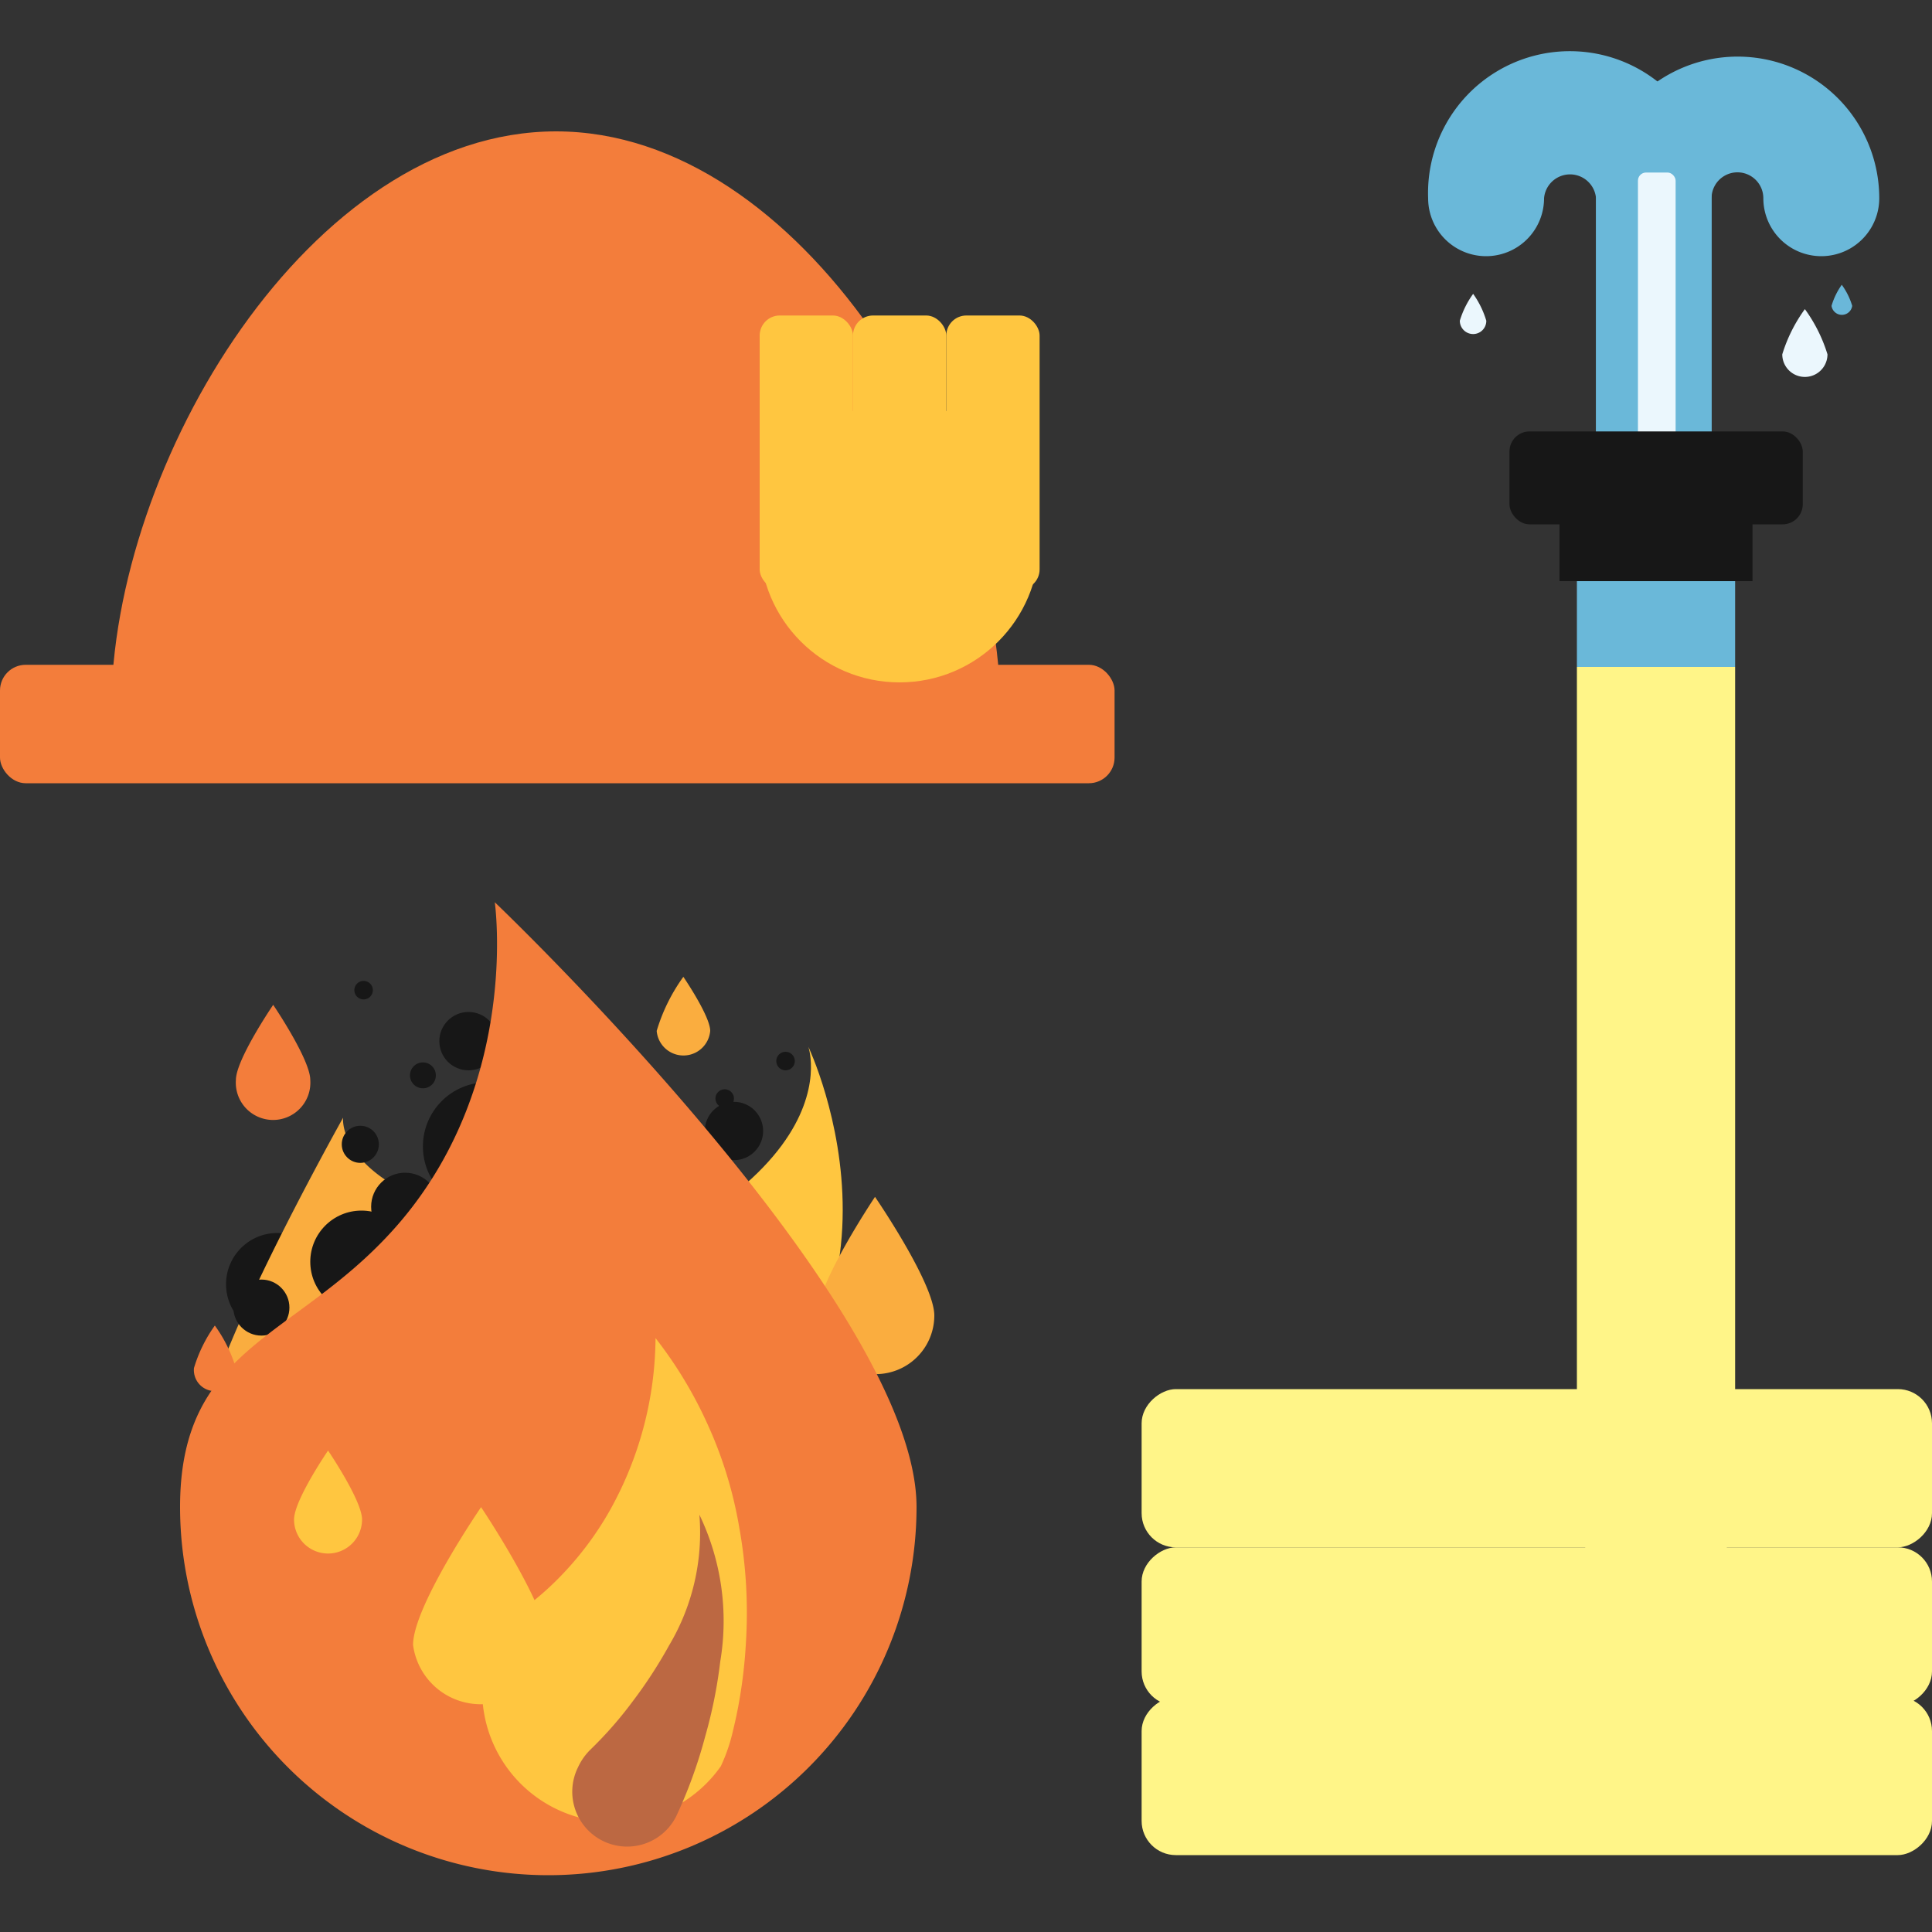 <svg id="Layer_1" data-name="Layer 1" xmlns="http://www.w3.org/2000/svg" viewBox="0 0 100 100"><rect x="0" y="0" width="100" height="100" fill="#333333" stroke="none"/><defs><style>.cls-1{fill:#6ab8d9;}.cls-2{fill:#ebf7fd;}.cls-3{fill:#6ab7d9;}.cls-4{fill:#f37d3b;}.cls-5{fill:#ffc640;}.cls-6{fill:#fff588;}.cls-7{fill:#171717;}.cls-8{fill:#faad3f;}.cls-9{fill:#bc6842;}</style></defs><title>firefighter</title><path class="cls-1" d="M85.61,28.26a3,3,0,0,1-3-3v-15a1.35,1.35,0,0,0-2.69,0,3,3,0,0,1-6,0,7.34,7.34,0,1,1,14.67,0v15A3,3,0,0,1,85.61,28.26Z"/><path class="cls-1" d="M85.61,28.26a3,3,0,0,1-3-3v-15a7.33,7.33,0,1,1,14.66,0,3,3,0,0,1-6,0,1.34,1.34,0,0,0-2.68,0v15A3,3,0,0,1,85.61,28.26Z"/><rect class="cls-2" x="84.78" y="8.93" width="1.95" height="16.82" rx="0.42" ry="0.42"/><path class="cls-3" d="M95.87,15.83a.54.54,0,0,1-1.07,0,3.65,3.65,0,0,1,.53-1.09A3.63,3.63,0,0,1,95.87,15.83Z"/><path class="cls-2" d="M94.59,18.34a1.17,1.17,0,1,1-2.34,0A7.93,7.93,0,0,1,93.42,16,7.93,7.93,0,0,1,94.59,18.34Z"/><path class="cls-2" d="M76.93,16.6a.68.68,0,0,1-.68.69.69.69,0,0,1-.69-.69,4.66,4.66,0,0,1,.69-1.39A4.68,4.68,0,0,1,76.93,16.6Z"/><path class="cls-4" d="M5.76,36.75C5.76,24,16.06,6.8,28.78,6.8s23,17.23,23,30"/><rect class="cls-4" y="34.41" width="57.69" height="6.13" rx="1.33" ry="1.33"/><circle class="cls-5" cx="46.56" cy="28.09" r="7.23"/><rect class="cls-5" x="39.32" y="16.33" width="4.83" height="14.18" rx="1.04" ry="1.04"/><rect class="cls-5" x="44.15" y="16.33" width="4.83" height="14.18" rx="1.04" ry="1.04"/><rect class="cls-5" x="48.98" y="16.33" width="4.83" height="14.18" rx="1.04" ry="1.04"/><rect class="cls-6" x="75.45" y="71.47" width="8.19" height="40.91" rx="1.77" ry="1.77" transform="translate(-12.38 171.47) rotate(-90)"/><rect class="cls-6" x="75.45" y="63.73" width="8.19" height="40.91" rx="1.77" ry="1.77" transform="translate(-4.64 163.73) rotate(-90)"/><rect class="cls-6" x="75.45" y="55.54" width="8.19" height="40.91" rx="1.77" ry="1.77" transform="translate(3.55 155.54) rotate(-90)"/><path class="cls-6" d="M81.62,78.06a4.1,4.1,0,1,0,8.19,0V34.52H81.62Z"/><path class="cls-1" d="M89.81,34.52V28a4.1,4.1,0,1,0-8.19,0v6.52Z"/><rect class="cls-7" x="78.12" y="22.32" width="15.18" height="4.81" rx="1.04" ry="1.04" transform="translate(171.43 49.46) rotate(-180)"/><rect class="cls-7" x="80.72" y="26.17" width="9.99" height="3.92" transform="translate(171.43 56.25) rotate(180)"/><path class="cls-5" d="M41.84,54.18s3.1,8.75-20.31,14.56l12.23,7.68.83.52C49,69.2,41.84,54.18,41.84,54.18Z"/><circle class="cls-7" cx="14.35" cy="66.47" r="2.65"/><path class="cls-8" d="M10.68,74.55c1,2.31,7.2,1.85,13.86-1a23.43,23.43,0,0,0,10.33-9.18C17,63.63,17.76,57.85,17.76,57.85S9.68,72.25,10.68,74.55Z"/><path class="cls-4" d="M16.06,55.9a1.93,1.93,0,1,1-3.85,0c0-1.06,1.93-3.89,1.93-3.89S16.06,54.84,16.06,55.9Z"/><path class="cls-4" d="M12.21,70.81a1.09,1.09,0,1,1-2.17,0,7.42,7.42,0,0,1,1.08-2.2A7.39,7.39,0,0,1,12.21,70.81Z"/><path class="cls-8" d="M48.36,68.09a3,3,0,1,1-6.07,0c0-1.67,3-6.14,3-6.14S48.36,66.42,48.36,68.09Z"/><circle class="cls-7" cx="18.71" cy="65.31" r="2.65"/><circle class="cls-7" cx="13.53" cy="67.68" r="1.45"/><circle class="cls-7" cx="20.97" cy="62.46" r="1.76"/><circle class="cls-7" cx="25.21" cy="59.34" r="3.32"/><circle class="cls-7" cx="26.74" cy="56.23" r="0.98"/><circle class="cls-7" cx="24.25" cy="53.89" r="1.51"/><circle class="cls-7" cx="37.99" cy="58.54" r="1.51"/><circle class="cls-7" cx="18.82" cy="51.25" r="0.48"/><circle class="cls-7" cx="40.66" cy="54.92" r="0.48"/><circle class="cls-7" cx="37.51" cy="56.86" r="0.48"/><circle class="cls-7" cx="18.65" cy="59.23" r="0.96"/><circle class="cls-7" cx="21.89" cy="55.66" r="0.67"/><path class="cls-8" d="M36.76,53.36a1.39,1.39,0,0,1-2.77,0,9.35,9.35,0,0,1,1.38-2.8S36.76,52.59,36.76,53.36Z"/><path class="cls-5" d="M35.16,67.47s7.27,5.76-9.46,23.13H41.12C49.18,76.4,35.16,67.47,35.16,67.47Z"/><path class="cls-4" d="M47.44,78A19.06,19.06,0,0,1,9.32,78c0-8.55,6.25-8.68,11.44-14.81,6.16-7.29,4.85-16.49,4.85-16.49S47.44,67.49,47.44,78Z"/><path class="cls-5" d="M26.19,83.65c0,.19.38-.07.59-.19a8.61,8.61,0,0,0,.75-.53A15,15,0,0,0,29,81.6a16.63,16.63,0,0,0,2.52-3.34,18.5,18.5,0,0,0,2.41-9,21.86,21.86,0,0,1,2.69,4.45,21.48,21.48,0,0,1,1.64,5.33A24.88,24.88,0,0,1,38.61,85,25.28,25.28,0,0,1,38.27,88c-.09.52-.19,1-.33,1.58a9.11,9.11,0,0,1-.63,1.84,6.79,6.79,0,1,1-11.12-7.81Z"/><path class="cls-9" d="M30.56,90.56a20.28,20.28,0,0,0,2.19-2.5,23.84,23.84,0,0,0,1.88-2.89A11.4,11.4,0,0,0,36.2,78.4,12.68,12.68,0,0,1,37.28,86a24.69,24.69,0,0,1-.78,3.88,24.78,24.78,0,0,1-1.37,3.85l-.06.13a2.84,2.84,0,1,1-5.16-2.37A3.1,3.1,0,0,1,30.56,90.56Z"/><path class="cls-5" d="M28.38,85.14a3.53,3.53,0,0,1-7,0c0-2,3.52-7.13,3.52-7.13S28.38,83.19,28.38,85.14Z"/><path class="cls-5" d="M18.74,78.65a1.76,1.76,0,1,1-3.52,0c0-1,1.76-3.57,1.76-3.57S18.74,77.67,18.74,78.65Z"/></svg>